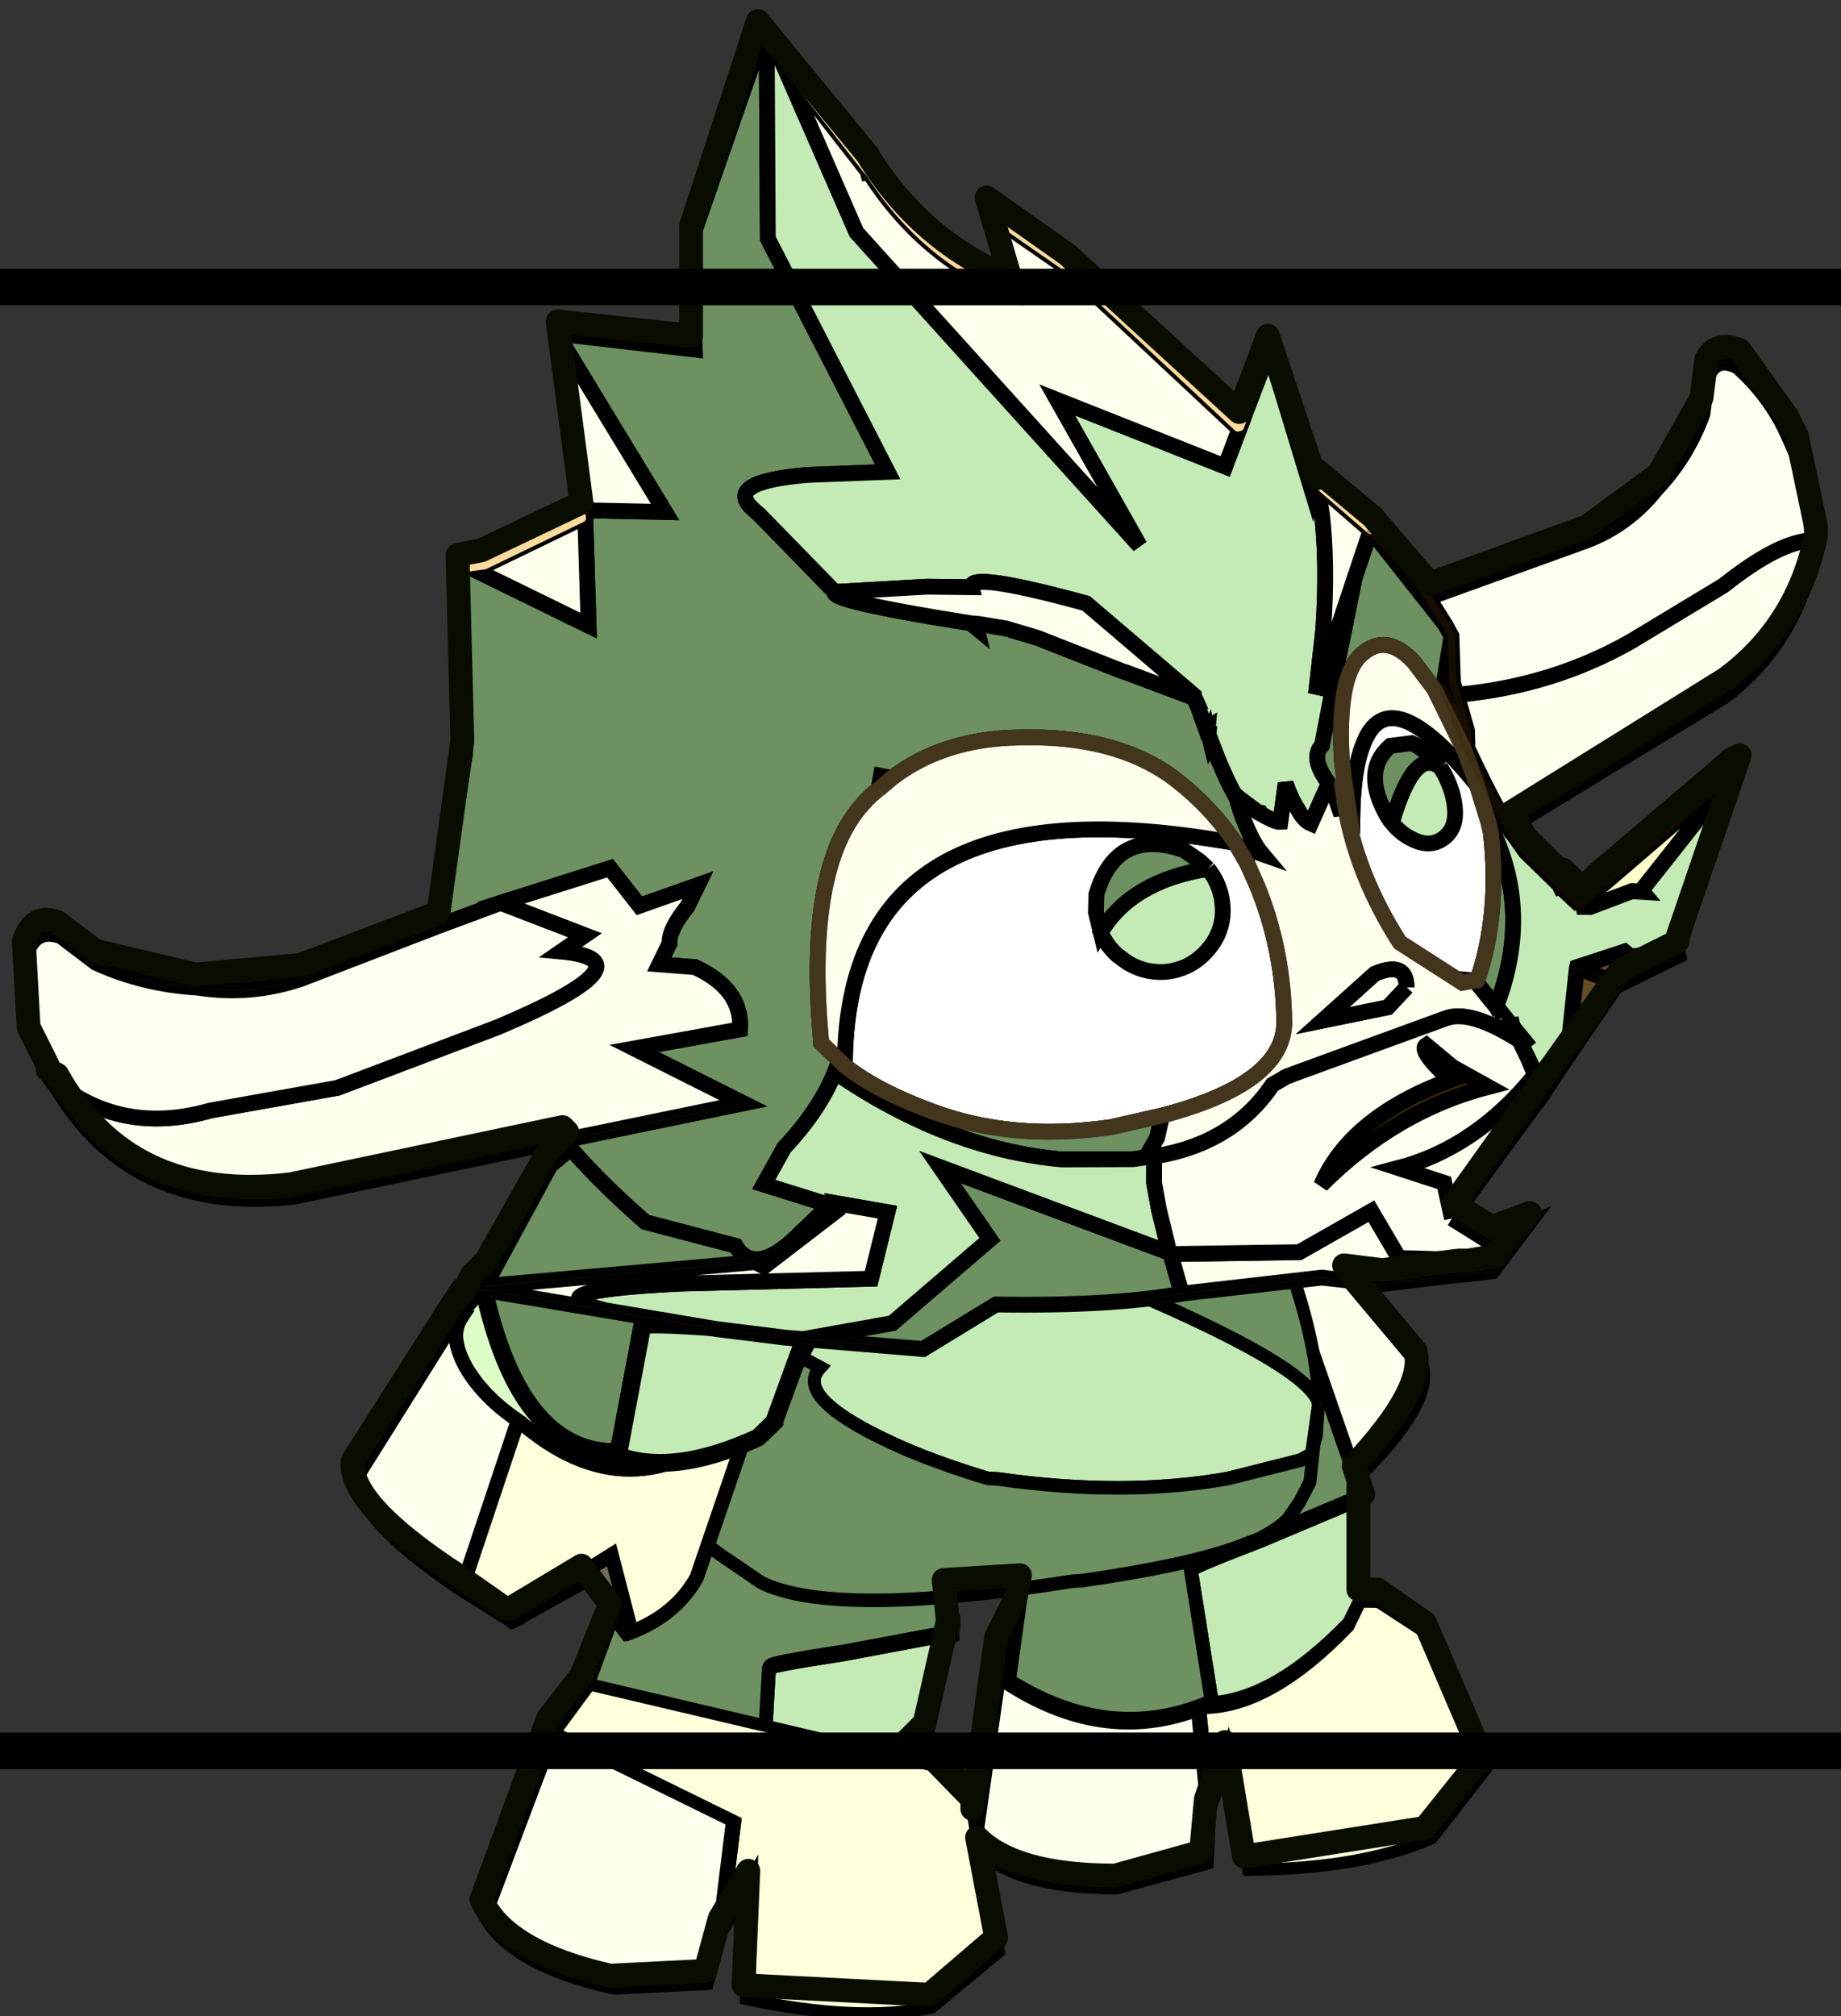 <svg width="158" height="173" xmlns="http://www.w3.org/2000/svg" xmlns:xlink="http://www.w3.org/1999/xlink">
 <rect width="100%" height="100%" fill="#333333" stroke="none"/>
 <defs>
  <g id="sprite0">
   <use id="svg_1" xlink:href="#sprite1" width="33.45" transform="matrix(0.159,-0.028,0.022,0.126,11.45,18.8) " height="25.95"/>
   <use id="svg_2" xlink:href="#shape1" width="25.75" transform="matrix(-0.122,-0.111,-0.111,0.122,16.994,16.156) " height="24.75"/>
   <use id="svg_3" xlink:href="#shape2" width="21.9" transform="matrix(-0.172,-0.112,-0.112,0.172,15.35,13.5) " height="20.1"/>
   <use id="svg_4" xlink:href="#shape3" width="25.45" transform="matrix(-0.138,-0.026,-0.035,0.183,16.55,15.35) " height="27.35"/>
   <use id="svg_5" xlink:href="#sprite2" width="25.45" transform="matrix(-0.129,-0.055,-0.073,0.172,12.7,16.95) " height="27.35"/>
   <use id="svg_6" xlink:href="#sprite1" width="33.45" transform="matrix(0.161,0.007,-0.006,0.128,6.85,19.5) " height="25.95"/>
   <use id="svg_7" xlink:href="#shape4" width="51.2" transform="matrix(-0.132,0.027,0.028,0.14,14.4,10.95) " height="49.75"/>
   <use id="svg_8" xlink:href="#shape1" width="25.75" transform="matrix(0.096,-0.115,0.116,0.097,5.006,17.355) " height="24.75"/>
   <use id="svg_9" xlink:href="#shape2" width="21.9" transform="matrix(0.003,-0.187,-0.187,-0.003,10.45,17.25) " height="20.1"/>
   <use id="svg_10" xlink:href="#shape5" width="117.45" transform="matrix(0.161,-0.039,0.039,0.161,0,4.6) " height="86.85"/>
   <use id="svg_11" xlink:href="#shape6" width="19.05" transform="matrix(1,0,0,1,1.75,2) " height="20.95"/>
  </g>
  <g id="sprite1">
   <use id="svg_12" xlink:href="#shape0" width="33.45" height="25.95"/>
  </g>
  <g id="shape0">
   <path id="svg_13" fill-rule="evenodd" fill="#ffffdc" d="m3.9,4.1l-0.05,0.05l2.2,-4.15l22.6,5.4l2.8,3.3l2,11.75l-4.2,4.8q-4.75,1.45 -11.9,-0.05l-0.2,-9.55l-1.8,4.2l0.55,-9.15l-12,-6.6"/>
   <path id="svg_14" fill-rule="evenodd" fill="#ffffed" d="m3.9,4.1l12,6.6l-0.55,9.15l-0.75,4.25l-5.95,0.7q-6.8,-1.5 -8.65,-5.6l3.9,-15.1"/>
  </g>
  <g transform="matrix(1,0,0,1,0,-0.05) " id="shape1">
   <path id="svg_15" fill-rule="evenodd" fill="#8b8e85" d="m14.65,0.3l1.1,-0.15l-0.4,0.2l-0.5,0.2l-0.2,-0.25"/>
   <path id="svg_16" fill-rule="evenodd" fill="#706c57" d="m5.6,23.6l-0.3,-0.2l1.05,-4.5l-5.35,-2.05l0.1,-0.25l7.75,2.5l-3.25,4.5"/>
   <path id="svg_17" fill-rule="evenodd" fill="#ffffdc" d="m23.3,20.15l-11.85,4.5q-2.9,0.55 -5.85,-1.05l3.25,-4.5l-7.75,-2.5l-0.1,0.25l-0.2,-0.1l0,-0.1l-0.55,-4l11.6,-4.5l0.05,1.35q0.45,9.75 11.4,10.65"/>
   <path id="svg_18" fill-rule="evenodd" fill="#dcfec6" d="m15.35,0.35l4.2,0.15q7.9,3.5 5.7,12.4l-1.95,7.25q-10.95,-0.9 -11.4,-10.65l-0.05,-1.35q-0.3,-2.95 0.55,-5.2q0.9,-2.25 2.45,-2.4l0.5,-0.2"/>
   <path id="svg_19" fill-rule="evenodd" fill="#ffffed" d="m0.25,12.65q-0.95,-9.05 1.5,-10.6l12.9,-1.75l0.2,0.25q-1.55,0.15 -2.45,2.4q-0.85,2.25 -0.55,5.2l-11.6,4.5"/>
  </g>
  <g id="shape2">
   <path id="svg_20" fill-rule="evenodd" fill="#6d9161" d="m7.65,1.85l-0.6,-0.05q6.9,-3.6 14.45,0l-0.15,0.25l0.55,8.3l-5.3,6.15l-6.9,3.6q-9.1,-2.1 -9.15,-7.4l0.1,-0.35l7,-1.2q0.2,0 0,-3.85q-0.2,-3.85 0,-5.45"/>
   <path id="svg_21" fill-rule="evenodd" fill="#c4ebb5" d="m7.65,1.85q-0.2,1.6 0,5.45q0.2,3.85 0,3.85l-7,1.2l-0.1,0.35l-0.25,0.05l0.15,-0.1q-1.3,-3.2 1.05,-8.1l0.9,-0.9l0.05,0l5.2,-1.8"/>
  </g>
  <g id="shape3">
   <path id="svg_22" fill-rule="evenodd" fill="#c4ebb5" d="m1.4,12.4l6.7,3.35q4.85,2.25 4.75,2.4l-3.35,7l0.35,0.35l-0.1,0.2l0,-0.2q-4.8,-0.8 -9.25,-5.95l-0.5,-1.4l1.4,-5.75"/>
   <path id="svg_23" fill-rule="evenodd" fill="#6d9161" d="m9.85,25.5l-0.35,-0.35l3.35,-7q0.1,-0.15 -4.75,-2.4l-6.7,-3.35l-0.5,0.45l9.8,-12.85l0.2,0.25l5.95,9.5l8.6,3.8l-0.85,12.75q-8.15,2.45 -14.75,-0.8"/>
  </g>
  <g id="sprite2">
   <use id="svg_24" xlink:href="#shape3" width="25.45" height="27.35"/>
  </g>
  <g id="shape4">
   <path id="svg_25" fill-rule="evenodd" fill="#785e2c" d="m1.65,43.8l-0.65,-1.25l-0.65,-2.25l1.3,3.5"/>
   <path id="svg_26" fill-rule="evenodd" fill="#c4ebb5" d="m0.35,40.3q0.05,-2.85 14.3,-11.95q-11.9,-2.4 -7.9,-8.65q4.65,-7.25 12.95,-8.95l0.5,-0.05l0.35,-0.1l0.4,-0.1l3.55,-0.45q3.3,-0.4 8.45,4.8q5.1,5.25 -13.65,12.7q19.9,-2 20.9,0.95l-2.35,1.85q2.7,1.85 -5.3,7.15q-2.55,1.65 -5.8,3.3l-0.8,0.2q-9.35,3.15 -17.55,3.35l-5.8,-0.25l-0.95,-0.3l-1.3,-3.5"/>
   <path id="svg_27" fill-rule="evenodd" fill="#6d9161" d="m0.35,40.3q-1.4,-7.2 2.45,-20.65q4.85,-17.05 15.05,-19.1l0.25,-0.05l0.4,-0.1l0.4,-0.1l0.2,0q10.2,-2.1 21.4,11.65q8.75,10.9 10.7,22.55l-1,-1.95l0,3.1l-0.8,5.25q-0.05,0.55 -1.9,2.25l-1.85,1.8q-5.05,3.7 -23.8,4.5l-0.75,0.1q-8,0.45 -12.2,-0.1l-1.95,-0.3q-1.7,-0.45 -2.55,-1.05l-1.1,-1l-1.1,-1.3l-0.6,-1.8l1,0.1l5.8,0.25q8.2,-0.2 17.55,-3.35l0.8,-0.2q3.25,-1.65 5.8,-3.3q8,-5.3 5.3,-7.15l2.35,-1.85q-1,-2.95 -20.9,-0.95q18.75,-7.45 13.65,-12.7q-5.15,-5.2 -8.45,-4.8l-3.55,0.45l-0.4,0.1l-0.35,0.1l-0.5,0.05q-8.3,1.7 -12.95,8.95q-4,6.25 7.9,8.65q-14.25,9.1 -14.3,11.95"/>
  </g>
  <g id="shape5">
   <path id="svg_28" fill-rule="evenodd" fill="#987d41" d="m90,39.45l0,0.05l0.1,0.15q-0.25,0.1 -0.45,0.35l0.35,-0.55m6.35,24.75l-0.05,-0.35l0.1,0.15l-0.1,-0.3l0,-0.1l0,0.05l0.15,0.45l0.1,0.2l0,0.05l0.75,1.25l0,0.05l-0.95,-1.45m-31.95,-54.35l0.05,0.05l-0.05,0l0,-0.05m27.7,40.4l1.3,-3.1l-0.6,2.9l0.05,0.8l0.1,2.35l-0.2,0.95l0.1,-1.35l-0.35,-1.25l-0.2,-0.65l-0.05,-0.15l-0.15,-0.5m4.1,19.15l0,0.05l-0.05,0.05l0.05,-0.1m-39.35,-21.85l-1,0.5l0.35,-0.8l0.65,0.3m7.15,-8.35l0.45,0.15q-0.15,0.05 -0.15,0.25l-0.3,-0.4m8.6,5.2l0.25,0.15l-0.15,-0.1l-0.1,-0.05m4.45,12.4l0.35,0.25l0.1,0.35l-0.25,0.05l-0.2,-0.65"/>
   <path id="svg_29" fill-rule="evenodd" fill="#ffffca" d="m97.3,65.6l1.25,-0.65l9.6,-4.9l0.05,0q0.15,-0.15 0.35,-0.2l0.35,-0.2l0,0.05l0.05,-0.05l0.15,-0.05l-0.2,0.1l-7.6,5.95l0.05,0.1l-0.65,-0.2l-2.8,0.35l-0.8,-0.2l0.2,-0.05l0,-0.05"/>
   <path id="svg_30" fill-rule="evenodd" fill="#eecb6a" d="m90,39.5l0.1,0.1q1.55,2.5 2.45,4.85l0.65,1.95l-3.1,-6.75l-0.1,-0.15"/>
   <path id="svg_31" fill-rule="evenodd" fill="#664d26" d="m102.6,69.9l0,0.3l-4.05,0.9l-0.1,-0.1l-4.2,3.8l1.9,-5.3l0.05,-0.05l0,-0.05l3.15,-0.25l0.3,0.4l2.95,0.35m-11.35,2l0.85,1.75l-0.75,-1.55l0,-0.05l-0.05,0l-0.45,-0.95l0.4,0.8m7.2,-0.9l-2.25,-1.55l2.25,1.55"/>
   <path id="svg_32" fill-rule="evenodd" fill="#ffffff" d="m84.4,55.25l0.05,-0.65l0.05,0.4l-0.15,2.85q0.85,-3.75 2,-5.35q2.6,-3.8 6.4,4.2l0.15,2.45l0,0.65q-0.65,5.2 -3.05,8.95l-0.15,-0.05l-0.8,-0.05l-3.25,-3.4q-1.7,-4.95 -1.3,-9.55l0.05,-0.45m7.85,-4.5l-0.05,0l-0.1,-0.5l0.15,0.5m-14.8,7.4l0.25,1.35q0.7,4.4 -0.35,8.95q-0.95,3.75 -8.9,3.9l-3.35,-0.05q-6.25,-0.6 -10.7,-3.6q-3.15,-2.1 -4.75,-4.15l0.1,-0.35q4.45,-17.25 26.4,-7.9l0.85,0.35l0.05,0.15l0.2,0.65l0.2,0.7m6.9,-2.45l0,2.15l0,-2.15"/>
   <path id="svg_33" fill-rule="evenodd" fill="#dbbc6c" d="m92.4,52.2l0.35,1.9l-0.35,-1.4l0,-0.5"/>
   <path id="svg_34" fill-rule="evenodd" fill="#e8a84e" d="m84.5,55l0.15,-0.5l-0.3,3.35l0.15,-2.85"/>
   <path id="svg_35" fill-rule="evenodd" fill="#fffba2" d="m90.8,70.95l0.45,0.95l-0.4,-0.8q-0.15,-0.2 -0.1,0l-0.05,-0.2l0.05,0.05l0.05,0m-12.9,-17l-0.1,0.75l-0.05,-0.85l0.05,-0.05l0.1,0.15m-0.4,3.15l0,0.3l-0.05,0.75l-0.2,-0.7l0.25,-0.05l-0.1,-0.35l0.1,0.05"/>
   <path id="svg_36" fill-rule="evenodd" fill="#372400" d="m87.05,73.7l1.9,1.75q-6.1,0.1 -11.75,3.55q2.8,-3.75 9.5,-4.55q-1.55,-2.3 -0.95,-2.5l1.3,1.75"/>
   <path id="svg_37" fill-rule="evenodd" fill="#f2bd62" d="m66.85,79.4l0,0.05l-0.2,0.05l0.2,-0.1"/>
   <path id="svg_38" fill-rule="evenodd" fill="#ffe977" d="m86.7,86.65l-0.25,0.2l-1.7,-0.2l1.95,0"/>
   <path id="svg_39" fill-rule="evenodd" fill="#6d9161" d="m67,83.6q-4.45,-0.25 -11.6,-2.1l-5.15,1.65l-7.25,-2.4l5.75,0.35l7.25,-3.7l-2,-5.2l12.85,8.7l0.05,0.1l0.1,2.6m-26.1,-8.65q-0.45,-0.3 -0.65,-0.95l-5.2,-2.8q-2.4,-3.4 -3.8,-6.25l11.6,0.4l-5.9,-5l6.8,0.4q0.75,-2.45 -1.85,-4.5l-2.15,-0.7l0.95,-1.15q0.15,-0.85 1.65,-2l0.95,-1.15l-3.9,0.4l-1.25,-2.75l-7.25,0.5l-4.2,0.5l4.25,-10.25l2.4,-11.4l0.65,0.05l6.45,5.35l1.5,-7.15l4.9,1.3l-3.95,-12.4l0.05,-0.15l8.15,3l1.4,-6.75l7.4,-11.5l0.2,0.45l-2.85,12.05l3.9,16.15l-4.95,-1q-5.4,-0.85 -3.85,1.35l0.25,0.35l3.5,5.9q-0.5,0.45 7.9,3.95l0.3,0.4q0,-0.2 0.15,-0.25l1.65,0.7l1.8,1.05l4.7,3.3l0.1,0.05l0.15,0.1l3.6,2.45l0.15,0.1l0.05,-0.15l0.1,0.55l-0.05,0l0.05,0.25l0.15,1.45l0.15,-0.05l-0.1,0.3l0,0.1l0,0.1l-0.1,0.05l0.1,0l-0.05,0.15l0.1,-0.15l0,0.5l0.05,-0.05q0.25,2.05 0.65,3.55l0.05,0.15l0.05,0.85q0.2,2.05 0.7,3.05l-1,-0.65l-0.1,-0.05l-0.35,-0.25l-0.05,-0.15q-1,-2.7 -2.9,-5q-2.95,-3.45 -8.85,-4.7q-4.65,-1.05 -8.4,0.6l-0.65,-0.3l-0.35,0.8q-0.6,0.25 -1.15,0.65q-4.55,3.05 -6.15,14.1l1.1,1.75q1.6,2.05 4.75,4.15q4.45,3 10.7,3.6l3.35,0.05l-0.65,1.3l-0.95,1q0.6,-0.25 0.55,0l-0.05,0.05l-0.3,0l-1.05,-0.1l-4.4,-1.05q-6.9,-2.35 -12.65,-8.75q-1.5,2.1 -4.25,3.9l-1.8,1.95l3.75,2.25q-0.1,0.05 -2.85,1.65q-1.95,1.05 -2.9,0.4m48.75,-34.95q0.2,-0.25 0.45,-0.35l3.1,6.75l0.2,0.75l-1.3,3.1l-0.55,-0.1l-0.85,-1.95q-1.25,-2.25 -3.1,-1.25q-1.85,0.95 -2.8,6.25l-0.15,1.3l-0.15,0.5l-0.05,-0.4l-0.05,0.65l-0.45,1.25l-0.15,-1.75l-0.15,-0.35q-0.8,-1.85 0.15,-2.45l2,-4.4l0.35,-0.8l0.8,-1.7l1.35,-2.9l1.35,-2.15m3.25,19.15l0.2,0.95q0.95,5.25 -2.15,10.05l-0.3,0.4l0,0.15l-0.95,-2l0.15,0.05q2.4,-3.75 3.05,-8.95l0,-0.65"/>
   <path id="svg_40" fill-rule="evenodd" fill="#c4ebb5" d="m86.45,26.85l0.55,9.6l0.4,-0.65l-0.15,1.9q-0.4,3.2 -1.6,7l-0.15,0.45l-1.3,3.55l4.1,-6.55l-1.35,2.9l-0.8,1.7l-0.35,0.8l-2,4.4q-0.95,0.6 -0.15,2.45l-1.7,2.2q-0.4,-0.3 -0.6,-1.1q-0.25,-0.7 -0.35,-1.75l-0.9,2.3q-0.3,-0.05 -1.15,-0.85l0,-0.05l-0.1,-0.05l-0.95,-1.15l-0.1,-0.15l-0.05,0.05l-0.05,-0.15q-0.4,-1.5 -0.65,-3.55l-0.05,0.05l0,-0.5l-0.1,0.15l0.05,-0.15l-0.1,0l0.1,-0.05l0,-0.1l0,-0.1l0.1,-0.3l-0.15,0.05l-0.15,-1.45l-0.05,-0.25l0.05,0l-0.1,-0.55l-5.25,-7.25q-6.8,-3.75 -6.8,-2.7l-2.75,-0.7l-5.75,-1.05l-3.5,-5.9l-0.25,-0.35q-1.55,-2.2 3.85,-1.35l4.95,1l-3.9,-16.15l2.85,-12.05l0.65,1.35l2.05,11.65l12.75,23.5l-2.9,-10.2l9.35,6.6l1.5,-2.2l2.95,-4.3m7.6,32.95l0.7,1.75l1.6,2.55l0,0.05l0.1,0.5l-0.1,-0.45l0.95,1.45l-0.2,0.05l0.8,0.2l2.8,-0.35l0.65,0.2l-0.05,-0.1l7.6,-5.95l0.05,-0.05l-0.05,0.05l-6.3,10.2l-2.95,-0.35l-0.3,-0.4l-3.15,0.25l-0.05,0.1l-1.9,5.3l-1.95,1.8l-0.5,-2.4l-0.25,-1.15l-0.2,-0.95l0.75,1.55l-0.85,-1.75l-0.45,-0.95l-0.15,-0.4l0.3,-0.4q3.1,-4.8 2.15,-10.05l-0.2,-0.95l-0.15,-2.45l-0.25,-2.25l-0.95,-4.3l0.55,0.1l0.1,0.5l0.2,1.45l0,0.5l0.05,0.1l0.2,1.2q0.75,3.75 1.4,5.8m-51.05,20.95l-1.05,-0.35l-4.1,-1.55l-6.65,-2.85q-4.4,-2.3 5.05,-0.5l11.85,2.55l2,-3.85l-3.1,-1.35l0,0.5l-5.3,2.35l-0.2,-0.15l-0.05,-0.05l-0.05,-0.05l-0.2,-0.15l-0.3,-0.35q0.95,0.65 2.9,-0.4q2.75,-1.6 2.85,-1.65l-3.75,-2.25l1.8,-1.95q2.75,-1.8 4.25,-3.9q5.75,6.4 12.65,8.75l4.4,1.05l1.05,0.1l0.3,0l0,0.05l-0.4,1.6l-0.1,1.7l0,1.3l0,0.05l-0.2,0.1l0.2,-0.05l0,1.45l-12.85,-8.7l2,5.2l-7.25,3.7l-5.75,-0.35"/>
   <path id="svg_41" fill-rule="evenodd" fill="#ffffed" d="m87.4,35.8l2.6,3.65l-0.35,0.55l-1.35,2.15l-4.1,6.55l1.3,-3.55l0.15,-0.45q1.2,-3.8 1.6,-7l0.15,-1.9m29.65,10.85l-0.2,0.85q-2.45,5.15 -7.5,7.4l-15.3,4.9q-0.65,-2.05 -1.4,-5.8l-0.2,-1.2l-0.05,-0.1l0.35,1.4l-0.35,-1.9l-0.2,-1.45l0.05,0l0.05,0.15l0.2,0.65l0.35,1.25l-0.1,1.35l0.2,-0.95l-0.1,-2.35q6,0.9 11.55,-0.7l6.5,-2.05q4.1,-1.9 6.15,-1.45m-24.75,29.95l-7.55,6.4l0.05,-2.3l-2.6,-1.6q5.1,-0.1 9.8,-3.7l-0.1,-0.6l-0.1,-0.6l0.5,2.4m-5.55,10l-0.05,0.05l-1.95,0l-0.6,-0.1l-4.7,-0.55l-3.6,-1.3l-8.85,-1.1l-0.1,-2.6l7.95,1.8l5.05,-1.45l1,3.3q6.05,1.6 5.85,1.95m-55.55,-10.6l-7.95,-3.4l17.95,2.7l0.2,0.15l0.05,0.05l0.05,0.05l0.2,0.15l5.3,-2.35l0,-0.5l3.1,1.35l-2,3.85l-11.85,-2.55q-9.45,-1.8 -5.05,0.5m0.05,-11.05l-17.45,-0.55q-10.2,-1.3 -12.95,-10.25l-0.25,-0.55l-0.15,-0.35q3.35,4.85 9.5,4.6l8.15,0.5l10.8,-1.35q10.65,-1.75 5,-3.7l1.7,-0.65l-4.7,-3.25l7.25,-0.5l1.25,2.75l3.9,-0.4l-0.95,1.15q-1.5,1.15 -1.65,2l-0.95,1.15l2.15,0.7q2.6,2.05 1.85,4.5l-6.8,-0.4l5.9,5l-11.6,-0.4m2.75,-36.65l0.95,0.1l6.7,-1.45l1.25,-11.55l3.95,12.4l-4.9,-1.3l-1.5,7.15l-6.45,-5.35m26.75,-26.5l3.65,8.05l0,0.05l0.05,0q2.1,6.1 6.95,9.55l-0.2,-5.2l4,4.5l8.15,12.4l0.15,0l-1.5,2.2l-9.35,-6.6l2.9,10.2l-12.75,-23.5l-2.05,-11.65m22.9,52.6l0.15,0.35l0.15,1.75l0.45,-1.25l-0.05,0.45q-0.4,4.6 1.3,9.55l3.25,3.4l0.8,0.05l0.95,2l0,-0.15l0.15,0.4l-0.05,0l-0.05,-0.05l0.05,0.2q-0.05,-0.2 0.1,0l0.45,0.95l0.05,0l0,0.05l0.2,0.95q-2.55,-2.65 -4.2,-2.45l-10.2,1.15l-0.35,0.05l-0.05,0l-0.25,0.05l0.05,0l-0.85,0.25q-3.35,3.05 -8.35,2.65l0,-0.05l0.05,-0.05q0.05,-0.25 -0.55,0l0.95,-1l0.65,-1.3q7.95,-0.15 8.9,-3.9q1.05,-4.55 0.35,-8.95l-0.25,-1.35l0.05,-0.75l0,-0.3l1,0.65q-0.5,-1 -0.7,-3.05l0.1,-0.75l0.95,1.15l0.1,0.05l0,0.05q0.85,0.8 1.15,0.85l0.9,-2.3q0.1,1.05 0.35,1.75q0.2,0.8 0.6,1.1l1.7,-2.2m1,0.1l0.15,-1.3q0.95,-5.3 2.8,-6.25q1.85,-1 3.1,1.25l0.85,1.95l0.95,4.3l0.25,2.25q-3.8,-8 -6.4,-4.2q-1.15,1.6 -2,5.35l0.3,-3.35m0.75,13.6q0.4,-1.65 -1.75,-1.3l-3.9,2.1l4.2,0.15l1.45,-0.95m-29.3,-32.85l5.75,1.05l2.75,0.7q0,-1.05 6.8,2.7l5.25,7.25l-0.05,0.15l-0.15,-0.1l-3.6,-2.45l-0.25,-0.15l-4.7,-3.3l-1.8,-1.05l-1.65,-0.7l-0.45,-0.15q-8.4,-3.5 -7.9,-3.95m-0.25,12.8l1,-0.5q3.75,-1.65 8.4,-0.6q5.9,1.25 8.85,4.7q1.9,2.3 2.9,5l-0.85,-0.35q-21.95,-9.35 -26.4,7.9l-0.1,0.35l-1.1,-1.75q1.6,-11.05 6.15,-14.1q0.55,-0.4 1.15,-0.65"/>
   <path id="svg_42" fill-rule="evenodd" fill="#fffff1" d="m92.55,44.45l10.55,-1.15q2.8,-0.35 5.05,-2.1q2.4,-1.55 4,-3.95l0.9,-2.3q0.85,-1.1 2,-0.1q1.55,2.25 2.05,4.8l0.25,1.35q0.3,2.8 -0.3,5.65q-2.05,-0.45 -6.15,1.45l-6.5,2.05q-5.55,1.6 -11.55,0.7l-0.05,-0.8l0.6,-2.9l-0.2,-0.75l-0.65,-1.95m-7.8,38.55l1.95,2l2.55,-0.45l-2.5,2.05q0.2,-0.35 -5.85,-1.95l-1,-3.3l-5.05,1.45l-7.95,-1.8l-0.05,-0.1l0,-1.45l0,-0.05l0,-0.05l0,-1.3l0.1,-1.7l0.4,-1.6q5,0.4 8.35,-2.65l0.85,-0.25l-0.05,0l0.25,-0.05l0.05,0l0.35,-0.05l10.2,-1.15q1.65,-0.2 4.2,2.45l0.25,1.15l0.1,0.6l0.1,0.6q-4.7,3.6 -9.8,3.7l2.6,1.6l-0.05,2.3m-84.3,-29.75l-0.2,-1.15l-0.2,-1.45q-0.2,-2.65 1,-5.35q0.95,-1.3 2.3,-0.4l1.75,2.15q2.6,2.05 5.9,3.05q3.1,1.3 6.5,1l9.2,-1.2l4.2,-0.5l4.7,3.25l-1.7,0.65q5.65,1.95 -5,3.7l-10.8,1.35l-8.15,-0.5q-6.15,0.25 -9.5,-4.6m84.95,14.85l-1.45,0.95l-4.2,-0.15l3.9,-2.1q2.15,-0.35 1.75,1.3m1.65,5.6l-1.3,-1.75q-0.6,0.2 0.95,2.5q-6.7,0.8 -9.5,4.55q5.65,-3.45 11.75,-3.55l-1.9,-1.75"/>
   <path id="svg_43" stroke-width="0.5" stroke-linejoin="round" stroke-linecap="round" stroke="#f8da9d" fill="none" d="m87.4,35.8l2.6,3.65m-56,-11.15l0.95,0.1l6.7,-1.45l1.25,-11.55m17.85,-13.6l3.65,8.05m0.05,0.05q2.1,6.1 6.95,9.55l-0.2,-5.2l4,4.5l8.15,12.4l0.15,0l2.95,-4.3"/>
   <path id="svg_44" stroke-width="0.5" stroke-opacity="0.373" stroke-linejoin="round" stroke-linecap="round" stroke="#372400" fill="none" d="m90,39.5l0.1,0.1q1.55,2.5 2.45,4.85l0.65,1.95m0.2,0.75l-0.2,-0.75m-0.35,4.45l0.1,2.35l-0.2,0.95l0.1,-1.35l-0.35,-1.25m0.9,-4.4l-0.6,2.9l0.05,0.8"/>
   <path id="svg_45" stroke-opacity="0.69" stroke-linejoin="round" stroke-linecap="round" stroke="#624f2b" fill="none" d="m84.4,55.25l0.05,-0.65m0.2,-0.1l0.15,-1.3q0.95,-5.3 2.8,-6.25q1.85,-1 3.1,1.25l0.85,1.95l0.95,4.3l0.25,2.25l0.15,2.45l0,0.65q-0.65,5.2 -3.05,8.95l-0.15,-0.05l-0.8,-0.05l-3.25,-3.4q-1.7,-4.95 -1.3,-9.55l0.05,-0.45m-6.95,2.9l0.25,1.35q0.7,4.4 -0.35,8.95q-0.95,3.75 -8.9,3.9m15.9,-14.5l0,-2.15m0,2.15l0.3,-3.35m-28.8,-6.45l1,-0.5m-1,0.5q-0.6,0.25 -1.15,0.65q-4.55,3.05 -6.15,14.1l1.1,1.75q1.6,2.05 4.75,4.15q4.45,3 10.7,3.6l3.35,0.05m8.55,-15.7q-1,-2.7 -2.9,-5q-2.95,-3.45 -8.85,-4.7q-4.65,-1.05 -8.4,0.6m20.15,9.1l0.05,0.15m0.2,0.65l0.2,0.7m-0.2,-0.7l-0.2,-0.65"/>
   <path id="svg_46" stroke-width="0.5" stroke-opacity="0.302" stroke-linejoin="round" stroke-linecap="round" stroke="#372400" fill="none" d="m94.05,59.8l0.7,1.75l1.6,2.55l0,0.1m0.95,1.4l1.25,-0.65l9.6,-4.9l0.05,0q0.15,-0.15 0.35,-0.2l0.35,-0.2m-16.7,-8.9l0.2,1.45l0.35,1.9l-0.35,-1.4l0.05,0.1l0.2,1.2q0.75,3.75 1.4,5.8m3.25,5.85l-0.95,-1.45m-4.25,-13.95l0.1,0.5m0.2,1.45l0,0.5"/>
   <path id="svg_47" stroke-width="0.5" stroke-linejoin="round" stroke-linecap="round" stroke="#ac8a46" fill="none" d="m0.85,54.15l-0.25,-0.55"/>
   <path id="svg_48" stroke-width="0.05" stroke-opacity="0.302" stroke-linejoin="round" stroke-linecap="round" stroke="#372400" fill="none" d="m92.55,44.45l10.55,-1.15q2.8,-0.35 5.05,-2.1q2.4,-1.55 4,-3.95l0.9,-2.3q0.85,-1.1 2,-0.1q1.55,2.25 2.05,4.8l0.25,1.35q0.3,2.8 -0.3,5.65l-0.2,0.85q-2.45,5.15 -7.5,7.4l-15.3,4.9m14.85,-0.1l-6.3,10.2l0,0.3l-4.05,0.9l-0.1,-0.1l-4.2,3.8l-1.95,1.8l-7.55,6.4l1.95,2l2.55,-0.45l-2.5,2.05l-0.05,0.05l-0.25,0.2l-1.7,-0.2l-0.6,-0.1l-4.7,-0.55l-3.6,-1.3l-8.85,-1.1q-4.45,-0.25 -11.6,-2.1l-5.15,1.65l-7.25,-2.4l-1.05,-0.35l-4.1,-1.55l-6.65,-2.85l-7.95,-3.4l17.95,2.7l-0.3,-0.35m-9.65,-10l-17.45,-0.55q-10.2,-1.3 -12.95,-10.25m-0.4,-0.9l-0.2,-1.15l-0.2,-1.45q-0.2,-2.65 1,-5.35q0.95,-1.3 2.3,-0.4l1.75,2.15q2.6,2.05 5.9,3.05q3.1,1.3 6.5,1l9.2,-1.2m82.25,9.75l-0.05,0.05m-12.7,9.7l0,0.05l2.25,1.55m-2.25,-1.6l-0.05,0.1m-11.35,11.2l-0.05,2.3m-41.9,-17.65l-11.6,-0.4m-0.35,-15.55l-4.2,0.5m14.8,25.65l-0.05,-0.05l-0.05,-0.05l-0.2,-0.15"/>
   <path id="svg_49" fill-rule="evenodd" fill="#c4ebb5" d="m74.95,57.85q0.45,0.95 0.4,2.05l-0.05,0.4q-0.25,1.6 -1.6,2.55q-1.35,0.95 -2.95,0.7q-1.6,-0.3 -2.55,-1.6l-0.1,-0.1q-0.55,-0.8 -0.7,-1.7q2.65,-2.7 7.55,-2.3"/>
   <path id="svg_50" fill-rule="evenodd" fill="#6d9161" d="m74.95,57.85q-4.9,-0.4 -7.55,2.3l0,-1.3l0.3,-1.1q2.25,-3.85 6.05,-1.4l0.8,0.9l0.4,0.6"/>
   <path id="svg_51" fill-rule="evenodd" fill="#c4ebb5" d="m90.75,55.05l0.15,0.45q0.35,1.4 0.1,2.55q-0.25,1.1 -1.15,1.45q-0.9,0.35 -1.8,-0.35l-0.05,-0.05q-0.65,-0.5 -1.05,-1.35q2.5,-4.35 3.8,-2.7"/>
   <path id="svg_52" fill-rule="evenodd" fill="#6d9161" d="m86.95,57.75l-0.15,-0.35q-1,-3.25 1.2,-4.4l1.35,0.15l0.25,0.2l0.05,0.05l0.7,0.8l0.4,0.85q-1.3,-1.65 -3.8,2.7"/>
  </g>
  <g transform="matrix(1,0,0,1,-1.75,-2) " id="shape6">
   <path id="svg_53" stroke-width="0.25" stroke-linejoin="round" stroke-linecap="round" stroke="#090d00" fill="none" d="m19.9,5.55l0.5,0.7l0.1,0.2l0.2,0.95l0,0.1q-0.2,0.95 -0.95,1.5l-2.25,1.4l0.15,0.25l0.35,0.35l0.05,0l0.2,0.2l0.15,-0.15l1.35,-1.15l0.05,0l0,-0.05l0.1,-0.05l-0.65,1.9l0,0.05l-0.6,0.3l-1.75,2.45l0.4,0.25l0.4,-0.15l-0.35,0.4l0,0.05l-0.3,0.05l-0.1,0l-0.8,0.1l-0.4,-0.05l0.75,0.9q0.1,0.4 -0.65,1.2l0.1,0.3l-0.05,-0.1l0,1.1l0.2,0l0.5,0.35l0.6,1.4l-0.6,0.75l-1.9,0.3l-0.2,-1.2l-0.2,0.6l-0.05,0.55l-0.9,0.25q-1.05,0 -1.45,-0.4l0.2,1.05l-0.7,0.6l-1.95,-0.1l0.05,-1.2l-0.3,0.5l-0.15,0.55l-1,0.05q-1.1,-0.25 -1.35,-0.8l0.7,-1.9l0.35,-0.45l0.3,-0.75l-0.3,-0.4l-0.75,0.45l-0.05,0l-0.5,-0.35q-1.15,-0.75 -1.1,-1.2l1.05,-1.65l0.1,-0.15l0,0.05l0.1,-0.2l0.15,-0.15l0.65,-1.15l0.2,-0.2l-0.05,-0.05l-2.85,0.6q-1.7,0.2 -2.45,-1.15l-0.1,-0.05l0,-0.05l-0.1,-0.2l-0.1,-0.2l-0.05,-0.9q0.1,-0.3 0.35,-0.2l0.4,0.3l1.05,0.25l1.1,-0.1l1.45,-0.55l0.25,-1.8l-0.05,-1.95l0.25,-0.05l1.05,-0.5l-0.25,-1.9l1.4,0.15l0,-1.15l0.7,-2.15l1.15,1.4q0.55,0.9 1.5,1.3l-0.25,-0.85l0.85,0.6l1.8,1.65l0.3,-0.8l0.5,1.5l0,-0.1l0.6,0.5l0.6,0.7l1.65,-0.6l0.75,-0.55l0.45,-0.8l0.05,-0.4q0.1,-0.2 0.35,-0.1m-8.35,12.9l0.05,0.5l0,-0.1l-0.25,1.1l-0.2,0.2l-0.05,0.05l0.3,0.05l0.45,0.45l0,0.15l0.25,-1.8l0.2,-0.4l0.05,-0.25l-0.8,0.05"/>
  </g>
  <g transform="matrix(1,0,0,1,19.8,15.9) " id="shape7">
   <path id="svg_54" stroke-opacity="0" stroke-linejoin="round" stroke-linecap="round" stroke="#ff00ff" fill="none" d="m200.7,-15.4l0,220l-219.95,0l-0.05,0l0,-220l220,0"/>
   <path id="svg_55" stroke-opacity="0" stroke-linejoin="round" stroke-linecap="round" stroke="#ff00ff" fill="none" d="m200.7,-15.4l-110,110l110,110m-220,-220l110,110l-109.95,110"/>
   <path id="svg_56" stroke-opacity="0" stroke-linejoin="round" stroke-linecap="round" stroke="#ff00ff" fill="none" d="m145.7,132.25l-109.95,0"/>
   <path id="svg_57" stroke-opacity="0" stroke-linejoin="round" stroke-linecap="round" stroke="#ff00ff" fill="none" d="m149,23l0,136.2l-118.15,0l0,-136.2l118.15,0z"/>
  </g>
  <g id="sprite3">
   <use id="svg_58" xlink:href="#shape8" width="100" height="40"/>
  </g>
  <g id="shape8">
   <path id="svg_59" fill-rule="evenodd" fill-opacity="0" fill="#ff00ff" d="m100,40l-100,0l0,-40l100,0l0,40"/>
  </g>
 </defs>
 <g>
  <title>background</title>
  <rect fill="none" id="canvas_background" height="175" width="160" y="-1" x="-1"/>
 </g>
 <g>
  <title>Layer 1</title>
  <g stroke="null" id="svg_60">
   <use stroke="null" x="0" y="0" id="svg_61" xlink:href="#sprite0" width="22.35" transform="matrix(8.181,0,0,8.181,-13.499,-15.371) " height="23.05"/>
   <use stroke="null" x="-57.233" y="-64.802" id="svg_62" xlink:href="#shape7" width="221" transform="matrix(2.605,0,0,2.605,-51.57,-41.412) " height="221"/>
   <use stroke="null" x="-63.476" y="-66.519" xlink:href="#sprite3" width="100" transform="matrix(3.14,0,0,3.14,151.585,233.497) " id="_mcMask" height="40"/>
  </g>
 </g>
</svg>